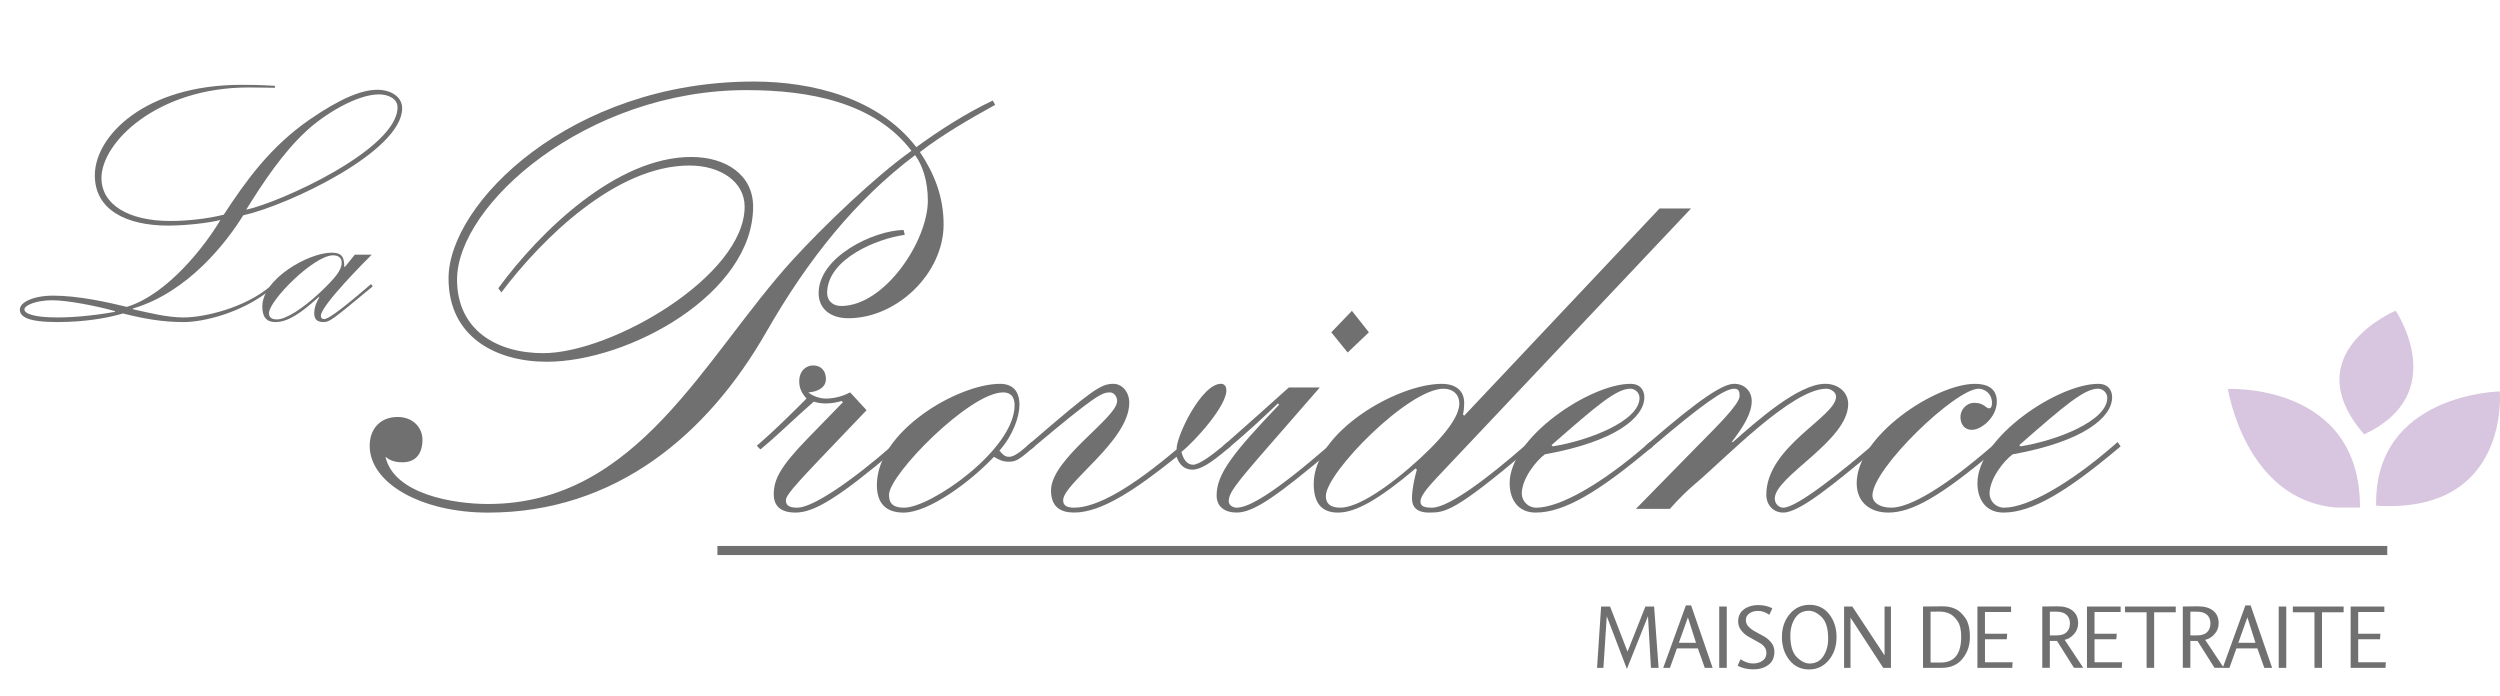 <?xml version="1.0" encoding="UTF-8"?> <svg xmlns="http://www.w3.org/2000/svg" id="Calque_1" data-name="Calque 1" viewBox="0 0 1311.89 365.3"><defs><style> .cls-1 { fill: #d8c5df; } .cls-1, .cls-2 { stroke-width: 0px; } .cls-2 { fill: #707070; } </style></defs><path class="cls-1" d="M1311.79,205.41s-66.01,1.12-64.9,59.95c70.47,4.46,64.9-59.95,64.9-59.95Z"></path><path class="cls-1" d="M1238.41,266.33c.19-65.6-69.31-62.22-69.31-62.22,0,0,9.1,58.4,56.87,62.22"></path><path class="cls-1" d="M1257.15,163.04s-53.39,22.3-16.55,64.88c45.98-21.41,16.55-64.88,16.55-64.88Z"></path><g><path class="cls-2" d="M261.49,151.22c21.97-29.92,62.08-68.85,101.24-68.85,18.15,0,32.47,9.33,32.47,26.06,0,45.69-65.27,81.4-108.25,81.4-26.11,0-51.58-12.55-51.58-43.76,0-39.25,63.99-103.28,160.14-103.28,30.88,0,65.58,8.69,85.32,34.43,11.46-8.37,25.79-17.7,40.12-24.45l1.27,2.25c-13.37,7.4-27.38,15.44-39.48,24.77,7.32,10.94,12.42,23.17,12.42,37.97,0,25.74-24.52,49.23-49.98,49.23-9.23,0-15.6-4.83-15.6-13.19,0-18.98,28.65-32.82,44.57-33.14l.64,2.57c-14.33,1.93-40.75,12.55-40.75,30.57,0,3.86,2.87,6.76,7.32,6.76,22.92,0,45.53-34.11,45.53-55.34,0-10.3-2.87-18.66-6.69-23.81-31.2,23.49-56.03,54.38-78,92.66-30.88,54.05-79.27,94.92-146.13,94.92-35.02,0-62.08-15.44-62.08-35.07,0-9.01,5.73-15.12,14.65-15.12,8.28,0,13.05,5.79,13.05,11.9,0,8.04-4.14,11.9-10.51,11.9-5.41,0-7.64-1.93-8.91-2.9,4.46,19.63,35.66,24.77,53.81,24.77,78.96,0,113.66-77.54,160.14-128.38,15.92-17.37,42.98-43.44,62.08-56.95-19.42-25.42-53.49-31.85-86.6-31.85-84.05,0-151.86,60.17-151.86,99.42,0,26.38,20.69,38.61,45.21,38.61,35.98,0,105.7-40.54,105.7-76.9,0-12.87-12.42-21.56-28.97-21.56-38.52,0-77.36,38.29-98.7,66.6l-1.59-2.25Z"></path><path class="cls-2" d="M397.11,233.91l2.23-1.93c6.69-5.79,16.56-15.44,23.88-22.84-2.55-2.9-3.82-5.47-3.82-9.01,0-5.47,3.5-8.37,7.32-8.37,4.14,0,6.69,2.9,6.69,7.08,0,4.83-4.78,6.76-9.23,7.08,2.23,1.93,6.05,3.22,9.23,3.22,5.09,0,9.55-1.61,12.73-3.22l8.6,9.33-9.23,9.65c-25.79,27.03-33.11,34.43-33.11,37.64,0,2.57,1.59,3.86,6.05,3.86,7.96,0,28.33-13.83,49.67-32.5l2.23-1.93,1.59,2.25-1.91,1.61c-29.61,25.1-42.66,33.14-52.53,33.14-7.64,0-11.46-3.22-11.46-9.65,0-8.04,3.82-14.8,17.83-29.28l18.47-18.98-.64-.64c-2.23.64-5.09,1.29-8.28,1.29-2.55,0-4.46-.32-6.37-.97-9.23,8.04-19.1,17.7-26.11,23.49l-1.91,1.61-1.91-1.93Z"></path><path class="cls-2" d="M534.97,212.35c0,6.11-3.18,15.77-10.51,24.13,1.91,2.25,2.87,3.22,5.09,3.22,1.91,0,4.46-1.29,9.55-5.79l2.23-1.93,1.59,2.25-1.91,1.61c-6.69,5.79-8.28,6.44-11.78,6.44-2.87,0-5.09-.97-7.64-2.57-12.1,12.87-34.07,29.28-47.44,29.28-9.55,0-14.01-5.15-14.01-14.48,0-28.31,42.66-53.09,64.63-53.09,6.37,0,10.19,3.54,10.19,10.94ZM466.51,259.65c0,5.15,2.87,6.76,7.96,6.76,14.01,0,57.94-30.57,57.94-53.73,0-2.57-.64-6.76-6.05-6.76-17.51,0-59.85,43.11-59.85,53.73Z"></path><path class="cls-2" d="M539.1,233.91l2.23-1.93c31.84-27.35,36.29-30.57,42.98-30.57,4.46,0,8.28,4.18,8.28,9.97,0,19.95-34.7,42.15-34.7,51.16,0,2.9,2.23,3.86,5.73,3.86,12.1,0,30.25-10.62,53.81-30.57-.32-6.76,13.05-34.43,23.24-34.43,1.59,0,2.87.97,2.87,3.54,0,8.04-15.92,26.06-23.56,32.17.96,4.18,3.18,6.76,6.05,6.76,3.5,0,10.82-5.79,15.92-9.97l2.23-1.93,1.59,2.25-1.91,1.61c-7.96,6.76-13.69,10.62-18.15,10.62s-7-2.9-8.28-6.76c-21.65,17.37-39.48,29.28-53.81,29.28-7,0-12.1-2.9-12.1-11.58,0-16.73,34.7-37.97,34.7-46.98,0-2.25-1.59-4.5-3.82-4.5-4.14,0-7.64,1.61-39.48,28.31l-1.91,1.61-1.91-1.93Z"></path><path class="cls-2" d="M692.56,203.34l-25.79,29.6c-19.1,21.88-21.97,25.74-21.97,30.24,0,1.93,2.23,3.22,4.14,3.22,6.37,0,19.42-7.4,48.39-32.5l2.23-1.93,1.59,2.25-1.91,1.61c-28.34,23.81-41.07,33.14-50.3,33.14-6.05,0-10.51-2.9-10.51-9.01,0-11.58,9.23-22.84,32.79-47.62l-.64-.64c-8.28,8.04-17.19,16.09-24.83,22.52l-1.91,1.61-1.91-1.93,2.23-1.93c9.55-8.37,20.69-18.34,32.16-28.64h16.24ZM707.2,185l-8.6-10.62,10.82-11.26,8.91,11.26-11.14,10.62Z"></path><path class="cls-2" d="M887.4,109.39l-133.4,141.25c-5.73,6.11-8.6,9.97-8.6,12.55s2.23,3.22,6.05,3.22c8.91,0,29.93-16.09,48.71-32.5l2.23-1.93,1.59,2.25-1.91,1.61c-38.84,32.82-43.62,33.14-52.21,33.14-6.69,0-8.91-3.22-8.91-7.4,0-4.83,1.27-10.62,2.55-15.12l-.64-.64c-19.42,16.41-31.52,23.17-40.75,23.17s-12.73-5.79-12.73-15.12c0-27.03,43.62-52.44,67.18-52.44,7.32,0,11.78,3.54,11.78,9.97,0,2.25-.32,5.15-.64,6.11l.64.64,102.52-108.75h16.56ZM695.74,260.29c0,3.86,2.23,6.11,7.64,6.11,8.91,0,24.83-10.3,42.03-26.06,15.6-14.48,20.38-23.17,20.38-28.64,0-4.5-3.18-7.72-8.28-7.72-18.47,0-61.76,44.08-61.76,56.31Z"></path><path class="cls-2" d="M867.34,234.23l-1.91,1.61c-25.79,21.56-44.25,33.14-59.54,33.14-9.23,0-13.69-6.76-13.69-15.44,0-24.13,42.34-52.12,63.36-52.12,5.41,0,7.32,3.54,7.32,7.08,0,10.3-14.65,23.17-52.21,29.92-4.78,3.54-12.1,12.87-12.1,20.59,0,3.86,3.18,7.4,7.64,7.4,12.42,0,34.7-12.87,57.31-32.5l2.23-1.93,1.59,2.25ZM814.18,233.58l.64.64c18.47-2.9,45.53-13.19,45.53-25.42,0-2.9-2.55-4.83-4.78-4.83-7.32,0-17.51,8.69-41.39,29.6Z"></path><path class="cls-2" d="M890.9,233.91c9.87-9.97,21.97-21.88,21.97-26.06,0-2.25-.32-3.86-2.87-3.86-5.09,0-16.56,8.04-42.66,30.24l-1.91,1.61-1.91-1.93,2.23-1.93c26.74-23.17,38.52-30.57,44.25-30.57s9.23,4.18,9.23,9.01c0,6.44-4.14,13.19-10.51,21.56h.64c12.42-10.94,34.38-30.57,48.39-30.57,7,0,12.1,4.5,12.1,10.62,0,19.3-38.52,37.97-38.52,49.55,0,2.9,2.23,4.83,4.46,4.83,7.32,0,31.84-19.95,46.48-32.5l2.23-1.93,1.59,2.25-1.91,1.61c-21.65,18.02-39.8,33.14-48.39,33.14-5.41,0-8.91-4.18-8.91-9.33,0-25.42,36.61-40.86,36.61-51.48,0-2.25-2.55-4.18-5.09-4.18-18.15,0-53.49,37-68.45,49.55-4.14,3.54-8.28,7.4-13.69,13.51h-17.83l32.47-33.14Z"></path><path class="cls-2" d="M1049.45,234.23l-1.91,1.61c-29.29,24.77-44.25,33.14-56.67,33.14-9.23,0-16.56-5.15-16.56-15.44,0-24.77,41.39-52.12,62.08-52.12,6.69,0,11.46,2.57,11.46,9.33,0,8.04-7.96,14.8-13.05,14.8-4.46,0-6.05-3.54-6.05-6.76,0-3.54,2.87-7.4,7.32-7.4,5.09,0,6.05,2.9,7.64,2.9,1.27,0,1.59-1.29,1.59-2.9,0-4.83-3.82-7.4-7-7.4-12.1,0-55.72,41.83-55.72,55.98,0,3.54,3.5,6.43,9.87,6.43,9.87,0,28.33-10.94,53.17-32.5l2.23-1.93,1.59,2.25Z"></path><path class="cls-2" d="M1112.81,234.23l-1.91,1.61c-25.79,21.56-44.25,33.14-59.54,33.14-9.23,0-13.69-6.76-13.69-15.44,0-24.13,42.34-52.12,63.36-52.12,5.41,0,7.32,3.54,7.32,7.08,0,10.3-14.65,23.17-52.21,29.92-4.78,3.54-12.1,12.87-12.1,20.59,0,3.86,3.18,7.4,7.64,7.4,12.42,0,34.7-12.87,57.31-32.5l2.23-1.93,1.59,2.25ZM1059.64,233.58l.64.64c18.47-2.9,45.53-13.19,45.53-25.42,0-2.9-2.55-4.83-4.78-4.83-7.32,0-17.51,8.69-41.39,29.6Z"></path></g><g><path class="cls-2" d="M144.1,150.28l-1.04.87c-16.47,13.7-37.45,17.86-46.47,17.86-11.44,0-20.98-1.73-32.08-4.51-7.98,2.43-20.46,4.51-34.33,4.51-15.61,0-19.77-2.77-19.77-6.59s7.11-7.28,17.51-7.28c12.83,0,27.92,3.29,38.67,5.9,21.85-6.76,41.62-32.95,49.07-45.6-5.9,1.56-18.38,2.95-27.4,2.95-21.85,0-38.5-8.15-38.5-26.36,0-20.81,26.53-47.51,76.82-47.51,10.23,0,14.05.35,17.69.52v1.04c-3.64,0-7.28-.17-13.87-.17-47.86,0-77.16,28.78-77.16,47.51,0,13.87,14.05,22.54,36.07,22.54,8.5,0,19.07-1.04,28.09-3.29,11.62-17.69,24.28-35.55,45.08-49.94,16.65-11.44,27.57-15.61,35.55-15.61,7.11,0,13,3.64,13,9.71,0,22.54-59.48,50.81-83.41,56.18-8.67,14.05-28.96,40.4-57.92,48.9v.35c8.67,1.91,17.86,4.33,26.7,4.33,10.75,0,32.25-5.03,45.6-16.47l1.21-1.04.87,1.21ZM29.82,166.58c8.32,0,19.07-.87,30.52-2.95v-.35c-8.32-2.43-24.62-5.72-32.95-5.72-7.8,0-14.57,2.43-14.57,4.85,0,2.08,4.68,4.16,16.99,4.16ZM198.89,49.53c-11.62,0-28.61,10.4-37.97,19.07-12.48,11.44-22.89,27.22-31.73,41.44,17.86-3.81,79.42-31.73,79.42-53.75,0-4.68-5.2-6.76-9.71-6.76Z"></path><path class="cls-2" d="M195.07,133.63c-3.12,3.12-26.7,26.7-26.7,32.08,0,1.21.69,1.73,1.73,1.73,2.77,0,12.83-8.32,23.41-17.34l1.21-1.04.87,1.21-1.04.87c-20.46,16.99-21.68,17.86-24.8,17.86-3.81,0-4.85-1.91-4.85-4.68,0-3.12,1.39-6.24,2.77-8.5h-.35c-9.19,8.32-16.13,13.18-22.72,13.18-5.2,0-6.94-3.12-6.94-8.15,0-14.57,24.28-28.26,36.41-28.26,5.72,0,6.59,2.77,6.59,7.46h.35l5.2-6.42h8.84ZM141.15,164.32c0,2.08,1.21,3.29,4.16,3.29,4.85,0,13.87-5.9,22.89-14.39,7.8-7.46,11.1-11.44,11.1-15.43,0-2.6-1.91-3.81-4.51-3.81-10.06,0-33.64,23.76-33.64,30.35Z"></path></g><rect class="cls-2" x="376.47" y="286.49" width="876.26" height="4.77"></rect><g><path class="cls-2" d="M868.01,318.28l2.34,32.18h-4.01l-1.55-27.12-11.07,27.68-10.56-27.63-1.76,27.08h-3.34l2.13-32.18h4.71l9.16,23.67,9.36-23.67h4.59Z"></path><path class="cls-2" d="M887.42,317.67l11.29,32.78h-4.11l-3.63-10.2h-11l-3.65,10.2h-3.53l11.89-32.78h2.73ZM880.97,337.33h9.02l-4.25-13.37-4.76,13.37Z"></path><path class="cls-2" d="M906.13,318.28v32.18h-3.96v-32.18h3.96Z"></path><path class="cls-2" d="M931.13,341.94c0,3.11-1.06,5.44-3.19,6.99-2.16,1.55-4.77,2.32-7.83,2.32s-5.86-.63-8.29-1.89l1.52-3.41c2.3,1.48,4.46,2.22,6.48,2.22s3.72-.48,5.08-1.45c1.35-.93,2.03-2.29,2.03-4.06,0-2.26-1.23-4.04-3.7-5.37-2.1-1.13-4.05-2.22-5.87-3.29-1.43-.84-2.67-1.93-3.7-3.29-1.03-1.32-1.55-2.85-1.55-4.59,0-2.79,1.03-4.92,3.09-6.41,2.05-1.47,4.49-2.2,7.32-2.2s5.33.56,7.52,1.69l-1.55,3.41c-1.97-1.35-3.91-2.03-5.83-2.03s-3.5.44-4.69,1.31c-1.21.89-1.81,2.05-1.81,3.48s.52,2.64,1.55,3.63c1.06,1.03,2.3,1.91,3.72,2.63,1.22.63,2.7,1.43,4.42,2.42,1.42.82,2.67,1.92,3.75,3.29,1.02,1.35,1.52,2.88,1.52,4.59Z"></path><path class="cls-2" d="M959.85,322.27c2.59,3.27,3.89,7.29,3.89,12.06s-1.35,8.81-4.06,12.06c-2.71,3.27-6.18,4.91-10.42,4.91s-7.66-1.64-10.27-4.93c-2.61-3.29-3.92-7.32-3.92-12.09s1.36-8.78,4.09-12.04c2.72-3.24,6.2-4.86,10.44-4.86s7.67,1.63,10.25,4.88ZM959.34,335.15c0-5.27-1.11-9.02-3.34-11.26-2.26-2.26-4.51-3.38-6.77-3.38-3.14,0-5.55,1.28-7.23,3.84-1.68,2.59-2.51,5.64-2.51,9.14,0,5.3,1.12,9.07,3.36,11.31,2.26,2.26,4.5,3.38,6.72,3.38,3.17,0,5.6-1.3,7.28-3.89,1.66-2.58,2.49-5.62,2.49-9.14Z"></path><path class="cls-2" d="M988.93,343.93v-25.65h3.36v32.18h-4.06l-17.16-26.35v26.35h-3.38v-32.18h4.33l16.92,25.65Z"></path><path class="cls-2" d="M1019.07,350.45h-9.96v-32.18l10.3-.1c2.53,0,4.74.44,6.62,1.33,1.92.9,3.67,2.49,5.27,4.76,1.61,2.29,2.42,5.63,2.42,10.03s-1.29,8.2-3.87,11.36c-2.59,3.19-6.19,4.79-10.78,4.79ZM1013.08,320.98v26.69h5.34c7.16,0,10.73-4.54,10.73-13.61,0-3.51-.62-6.2-1.86-8.07-1.27-1.88-2.68-3.21-4.23-3.96-1.58-.76-3.42-1.12-5.54-1.09-.98.02-2.47.03-4.45.05Z"></path><path class="cls-2" d="M1055.94,350.45h-18.28v-32.18h17.67v2.88h-13.71v11.39h11.68l-.24,2.9h-11.43v12.09h14.5l-.19,2.92Z"></path><path class="cls-2" d="M1079.41,336.33h-3.75v14.12h-3.96v-32.18l8.03-.1c3.37,0,6.01.77,7.93,2.32,1.9,1.55,2.85,3.74,2.85,6.58,0,2.21-.73,4.12-2.2,5.73-1.48,1.63-3.11,2.61-4.88,2.95l9.77,14.7h-4.86l-8.92-14.12ZM1084.47,331.72c1.16-1.11,1.74-2.63,1.74-4.57s-.6-3.45-1.81-4.54c-1.19-1.08-2.9-1.62-5.12-1.62h-3.6v12.43h3.6c2.32,0,4.05-.56,5.2-1.69Z"></path><path class="cls-2" d="M1113.43,350.45h-18.28v-32.18h17.67v2.88h-13.71v11.39h11.68l-.24,2.9h-11.43v12.09h14.5l-.19,2.92Z"></path><path class="cls-2" d="M1115.1,318.28h26.64v3.02h-11.34v29.15h-3.96v-29.15h-11.34v-3.02Z"></path><path class="cls-2" d="M1153.15,336.33h-3.75v14.12h-3.96v-32.18l8.03-.1c3.37,0,6.01.77,7.93,2.32,1.9,1.55,2.85,3.74,2.85,6.58,0,2.21-.73,4.12-2.2,5.73-1.48,1.63-3.11,2.61-4.88,2.95l9.77,14.7h-4.86l-8.92-14.12ZM1158.2,331.72c1.16-1.11,1.74-2.63,1.74-4.57s-.6-3.45-1.81-4.54c-1.19-1.08-2.9-1.62-5.12-1.62h-3.6v12.43h3.6c2.32,0,4.05-.56,5.2-1.69Z"></path><path class="cls-2" d="M1181.02,317.67l11.29,32.78h-4.11l-3.63-10.2h-11l-3.65,10.2h-3.53l11.89-32.78h2.73ZM1174.56,337.33h9.02l-4.25-13.37-4.76,13.37Z"></path><path class="cls-2" d="M1199.73,318.28v32.18h-3.96v-32.18h3.96Z"></path><path class="cls-2" d="M1203.19,318.28h26.64v3.02h-11.34v29.15h-3.96v-29.15h-11.34v-3.02Z"></path><path class="cls-2" d="M1251.8,350.45h-18.28v-32.18h17.67v2.88h-13.71v11.39h11.68l-.24,2.9h-11.43v12.09h14.5l-.19,2.92Z"></path></g></svg> 